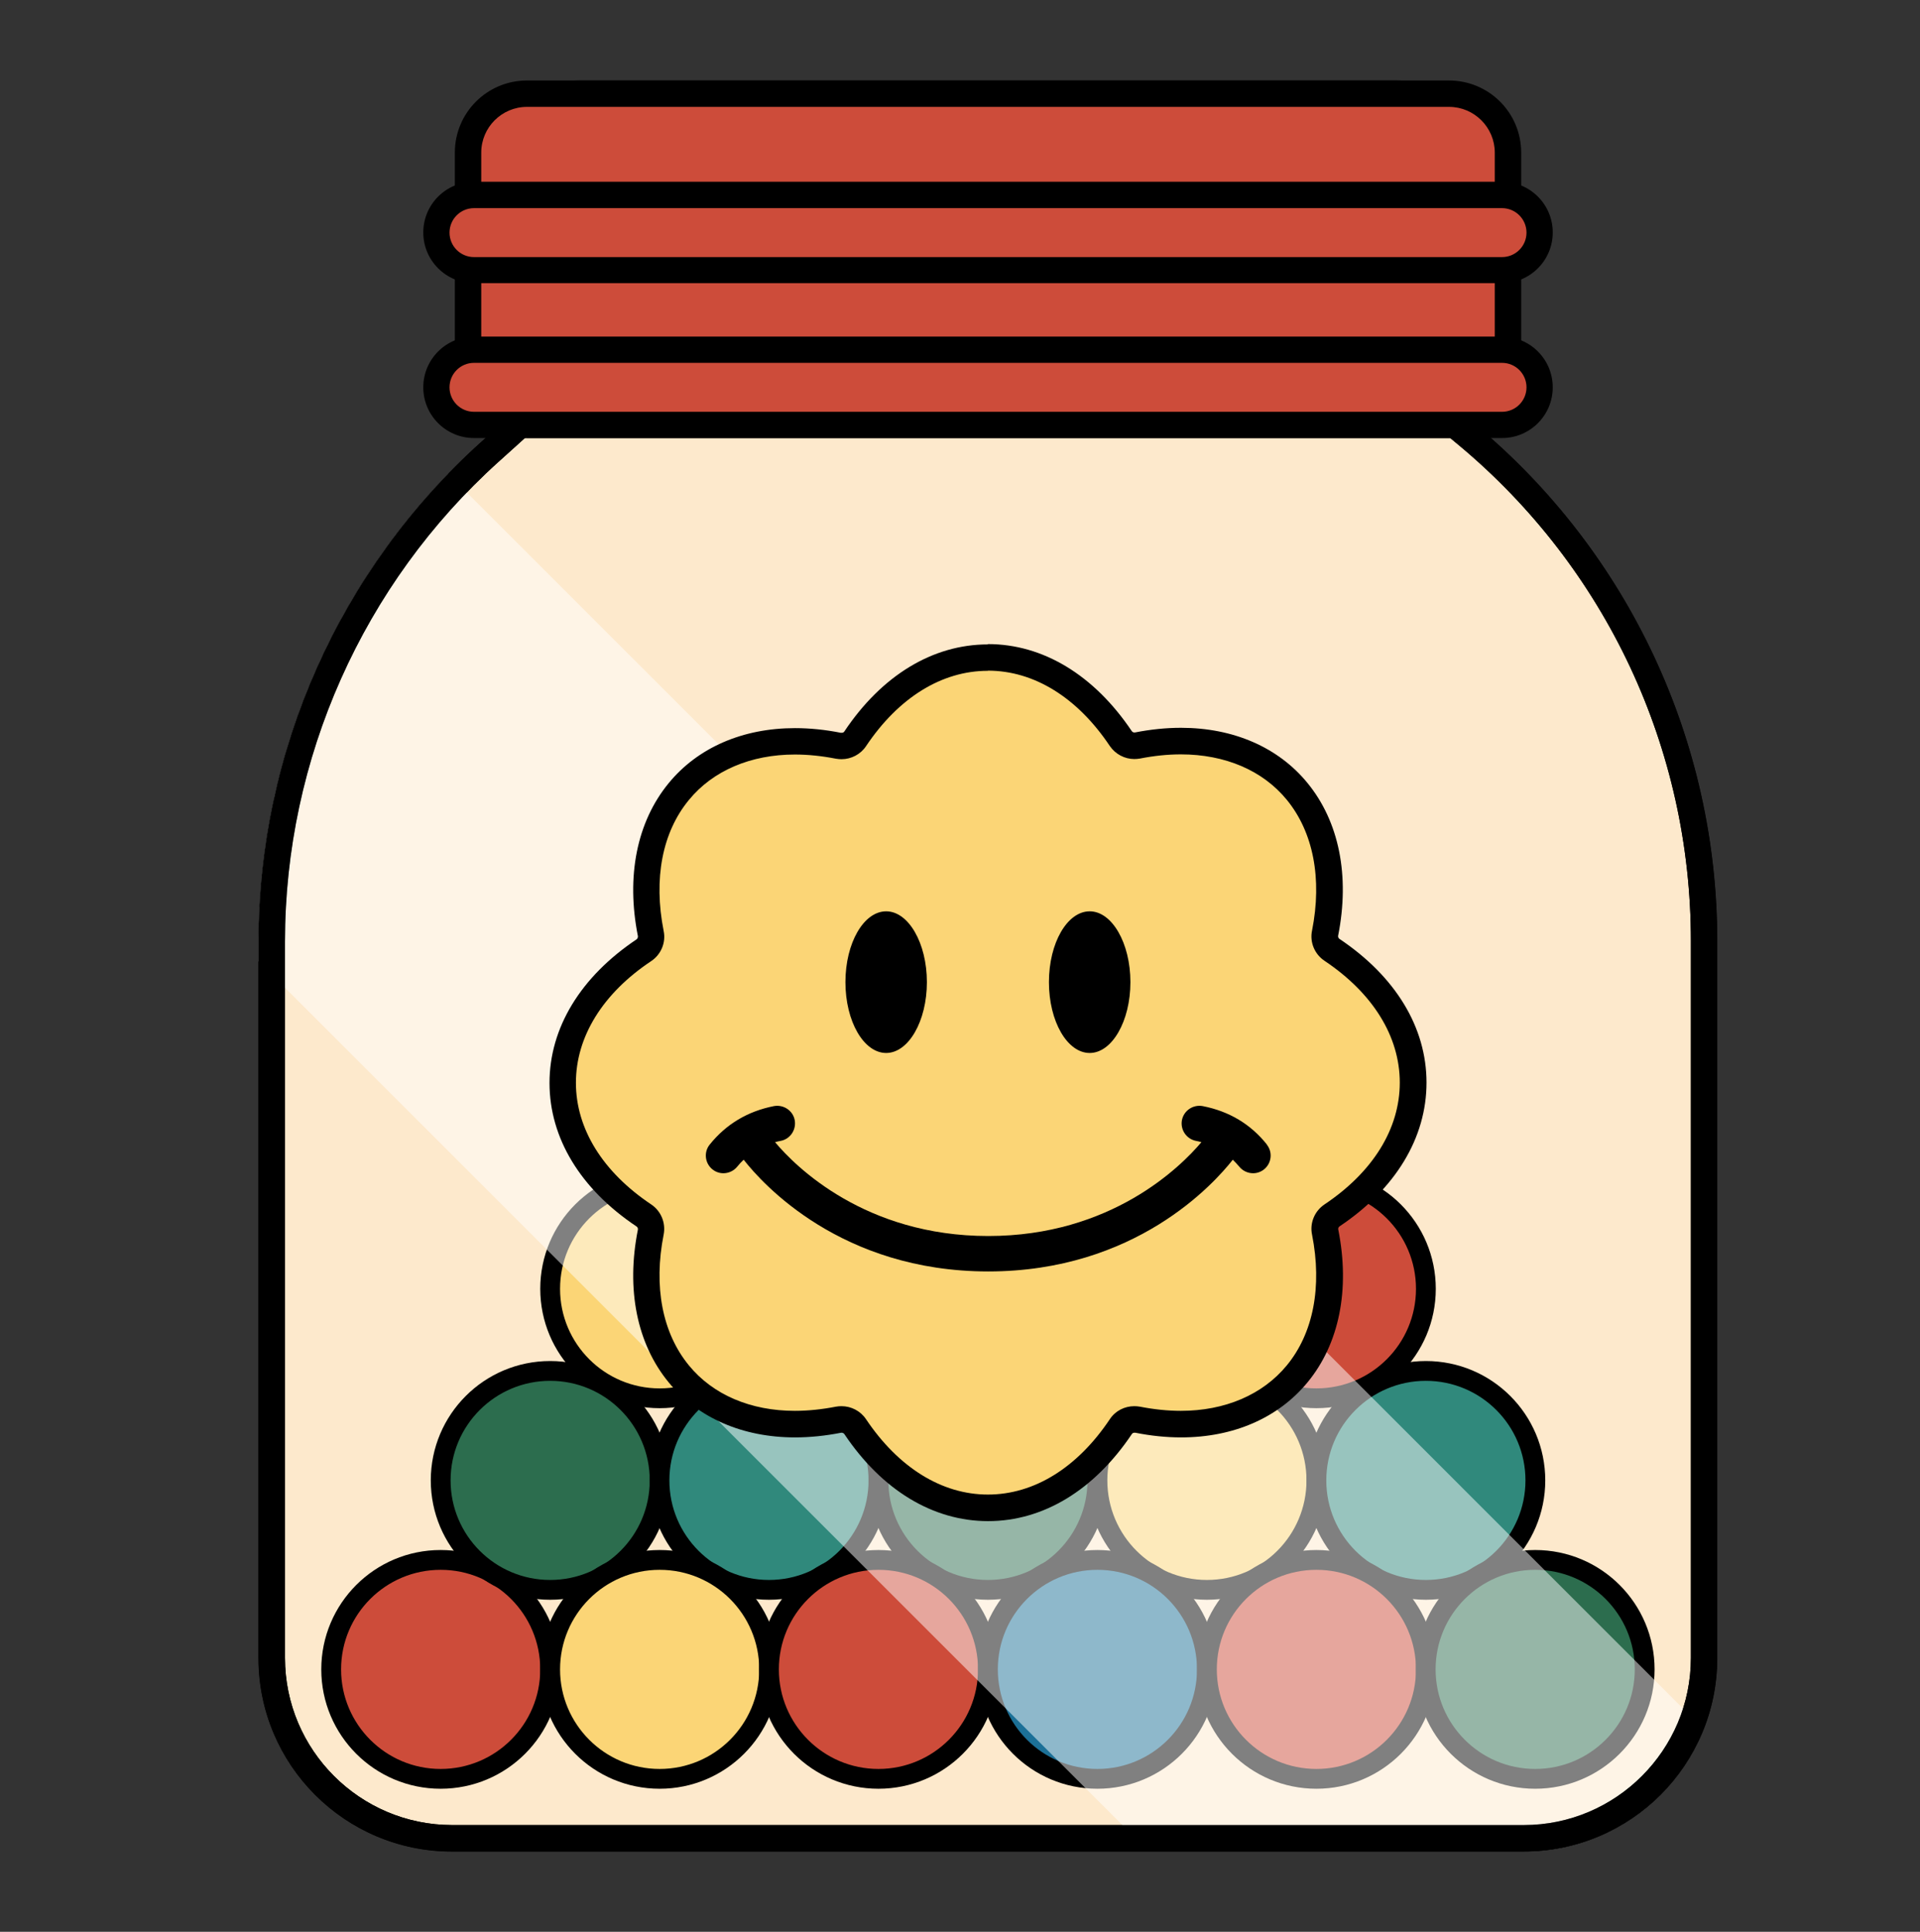 <svg xmlns="http://www.w3.org/2000/svg" fill="none" viewBox="0 0 159 160" height="160" width="159">
<rect x="0" y="0" width="159" height="160" fill="#333333" stroke="none"/>
<g clip-path="url(#clip0_3469_14422)">
<path fill="#FDE9CC" d="M37.441 152.24C29.215 152.24 22.508 145.547 22.508 137.307V77.973C22.508 62.533 29.095 47.747 40.561 37.413L42.535 35.64V13.16C42.535 10.187 44.961 7.76 47.934 7.76H115.694C118.668 7.76 121.094 10.187 121.094 13.16V35.68L121.481 36.013C133.961 46.413 141.121 61.693 141.121 77.933V137.32C141.121 145.547 134.428 152.253 126.188 152.253H37.441V152.24Z"></path>
<path fill="black" d="M115.694 8.853C116.84 8.853 117.92 9.307 118.734 10.12C119.547 10.933 120 12.013 120 13.16V35.173V36.2L120.787 36.853C133.014 47.04 140.027 62.013 140.027 77.933V137.32C140.027 144.947 133.814 151.16 126.187 151.16H37.44C29.814 151.16 23.6 144.947 23.6 137.32V77.987C23.6 62.853 30.054 48.373 41.294 38.24L42.907 36.787L43.627 36.133V13.16C43.627 10.787 45.56 8.853 47.934 8.853H115.694ZM115.694 6.667H47.934C44.347 6.667 41.44 9.573 41.44 13.16V35.173L39.827 36.627C28.107 47.187 21.4 62.213 21.4 78V137.333C21.4 146.187 28.574 153.36 37.427 153.36H126.174C135.027 153.36 142.2 146.187 142.2 137.333V77.947C142.2 61.427 134.867 45.76 122.174 35.187V13.16C122.174 9.573 119.267 6.667 115.68 6.667H115.694Z"></path>
<path stroke-miterlimit="10" stroke-width="1.64" stroke="black" fill="#CD4C3A" d="M36.492 147.333C41.5 147.333 45.559 143.274 45.559 138.267C45.559 133.259 41.5 129.2 36.492 129.2C31.485 129.2 27.426 133.259 27.426 138.267C27.426 143.274 31.485 147.333 36.492 147.333Z"></path>
<path stroke-miterlimit="10" stroke-width="1.64" stroke="black" fill="#2C6D4E" d="M45.561 131.68C50.568 131.68 54.627 127.621 54.627 122.613C54.627 117.606 50.568 113.547 45.561 113.547C40.553 113.547 36.494 117.606 36.494 122.613C36.494 127.621 40.553 131.68 45.561 131.68Z"></path>
<path stroke-miterlimit="10" stroke-width="1.64" stroke="black" fill="#FBD576" d="M54.627 115.813C59.635 115.813 63.694 111.754 63.694 106.747C63.694 101.739 59.635 97.68 54.627 97.68C49.62 97.68 45.56 101.739 45.56 106.747C45.56 111.754 49.62 115.813 54.627 115.813Z"></path>
<path stroke-miterlimit="10" stroke-width="1.64" stroke="black" fill="#2C6D4E" d="M63.68 99.947C68.687 99.947 72.747 95.887 72.747 90.88C72.747 85.873 68.687 81.813 63.68 81.813C58.673 81.813 54.613 85.873 54.613 90.88C54.613 95.887 58.673 99.947 63.68 99.947Z"></path>
<path stroke-miterlimit="10" stroke-width="1.64" stroke="black" fill="#1C7097" d="M81.813 99.947C86.82 99.947 90.879 95.887 90.879 90.88C90.879 85.873 86.82 81.813 81.813 81.813C76.805 81.813 72.746 85.873 72.746 90.88C72.746 95.887 76.805 99.947 81.813 99.947Z"></path>
<path stroke-miterlimit="10" stroke-width="1.64" stroke="black" fill="#30897C" d="M99.948 99.947C104.955 99.947 109.014 95.887 109.014 90.88C109.014 85.873 104.955 81.813 99.948 81.813C94.94 81.813 90.881 85.873 90.881 90.88C90.881 95.887 94.94 99.947 99.948 99.947Z"></path>
<path stroke-miterlimit="10" stroke-width="1.64" stroke="black" fill="#1C7097" d="M72.746 115.813C77.754 115.813 81.813 111.754 81.813 106.747C81.813 101.739 77.754 97.68 72.746 97.68C67.739 97.68 63.68 101.739 63.68 106.747C63.68 111.754 67.739 115.813 72.746 115.813Z"></path>
<path stroke-miterlimit="10" stroke-width="1.64" stroke="black" fill="#FBD576" d="M90.879 115.813C95.887 115.813 99.946 111.754 99.946 106.747C99.946 101.739 95.887 97.68 90.879 97.68C85.872 97.68 81.812 101.739 81.812 106.747C81.812 111.754 85.872 115.813 90.879 115.813Z"></path>
<path stroke-miterlimit="10" stroke-width="1.64" stroke="black" fill="#CD4C3A" d="M109.014 115.813C114.021 115.813 118.081 111.754 118.081 106.747C118.081 101.739 114.021 97.68 109.014 97.68C104.007 97.68 99.947 101.739 99.947 106.747C99.947 111.754 104.007 115.813 109.014 115.813Z"></path>
<path stroke-miterlimit="10" stroke-width="1.64" stroke="black" fill="#30897C" d="M63.68 131.68C68.687 131.68 72.747 127.621 72.747 122.613C72.747 117.606 68.687 113.547 63.68 113.547C58.673 113.547 54.613 117.606 54.613 122.613C54.613 127.621 58.673 131.68 63.68 131.68Z"></path>
<path stroke-miterlimit="10" stroke-width="1.64" stroke="black" fill="#2C6D4E" d="M81.813 131.68C86.82 131.68 90.879 127.621 90.879 122.613C90.879 117.606 86.82 113.547 81.813 113.547C76.805 113.547 72.746 117.606 72.746 122.613C72.746 127.621 76.805 131.68 81.813 131.68Z"></path>
<path stroke-miterlimit="10" stroke-width="1.64" stroke="black" fill="#FBD576" d="M99.948 131.68C104.955 131.68 109.014 127.621 109.014 122.613C109.014 117.606 104.955 113.547 99.948 113.547C94.94 113.547 90.881 117.606 90.881 122.613C90.881 127.621 94.94 131.68 99.948 131.68Z"></path>
<path stroke-miterlimit="10" stroke-width="1.64" stroke="black" fill="#30897C" d="M118.08 131.68C123.088 131.68 127.147 127.621 127.147 122.613C127.147 117.606 123.088 113.547 118.08 113.547C113.073 113.547 109.014 117.606 109.014 122.613C109.014 127.621 113.073 131.68 118.08 131.68Z"></path>
<path stroke-miterlimit="10" stroke-width="1.64" stroke="black" fill="#FBD576" d="M54.627 147.333C59.635 147.333 63.694 143.274 63.694 138.267C63.694 133.259 59.635 129.2 54.627 129.2C49.62 129.2 45.56 133.259 45.56 138.267C45.56 143.274 49.62 147.333 54.627 147.333Z"></path>
<path stroke-miterlimit="10" stroke-width="1.64" stroke="black" fill="#CD4C3A" d="M72.746 147.333C77.754 147.333 81.813 143.274 81.813 138.267C81.813 133.259 77.754 129.2 72.746 129.2C67.739 129.2 63.68 133.259 63.68 138.267C63.68 143.274 67.739 147.333 72.746 147.333Z"></path>
<path stroke-miterlimit="10" stroke-width="1.64" stroke="black" fill="#1C7097" d="M90.879 147.333C95.887 147.333 99.946 143.274 99.946 138.267C99.946 133.259 95.887 129.2 90.879 129.2C85.872 129.2 81.812 133.259 81.812 138.267C81.812 143.274 85.872 147.333 90.879 147.333Z"></path>
<path stroke-miterlimit="10" stroke-width="1.64" stroke="black" fill="#CD4C3A" d="M109.014 147.333C114.021 147.333 118.081 143.274 118.081 138.267C118.081 133.259 114.021 129.2 109.014 129.2C104.007 129.2 99.947 133.259 99.947 138.267C99.947 143.274 104.007 147.333 109.014 147.333Z"></path>
<path stroke-miterlimit="10" stroke-width="1.64" stroke="black" fill="#2C6D4E" d="M127.133 147.333C132.14 147.333 136.2 143.274 136.2 138.267C136.2 133.259 132.14 129.2 127.133 129.2C122.126 129.2 118.066 133.259 118.066 138.267C118.066 143.274 122.126 147.333 127.133 147.333Z"></path>
<path fill="white" d="M37.121 39.253C27.094 49.6 21.414 63.467 21.414 77.973V79.627L95.107 153.32H126.187C132.947 153.32 138.721 149.12 141.067 143.2L37.121 39.253Z" opacity="0.5"></path>
<path fill="#FBD576" d="M81.826 124.893C77.64 124.893 73.733 122.507 70.826 118.16C70.573 117.787 70.16 117.56 69.706 117.56C69.613 117.56 69.52 117.56 69.426 117.587C68.213 117.827 67 117.947 65.84 117.947C61.84 117.947 58.426 116.467 56.213 113.787C53.8 110.84 52.973 106.667 53.893 102.04C54 101.507 53.773 100.96 53.32 100.653C48.986 97.76 46.6 93.853 46.6 89.667C46.6 85.48 48.986 81.573 53.333 78.68C53.786 78.373 54.013 77.84 53.906 77.307C52.986 72.667 53.813 68.493 56.226 65.547C58.426 62.867 61.853 61.387 65.853 61.387C67.026 61.387 68.24 61.507 69.466 61.76C69.546 61.773 69.64 61.787 69.733 61.787C70.186 61.787 70.6 61.56 70.853 61.187C73.746 56.853 77.653 54.467 81.84 54.467C86.026 54.467 89.933 56.853 92.84 61.187C93.093 61.56 93.506 61.787 93.96 61.787C94.053 61.787 94.133 61.787 94.226 61.76C95.44 61.52 96.653 61.4 97.826 61.4C101.826 61.4 105.24 62.88 107.453 65.56C109.866 68.493 110.693 72.667 109.773 77.307C109.666 77.84 109.893 78.387 110.346 78.68C114.693 81.587 117.08 85.493 117.08 89.68C117.08 93.867 114.693 97.773 110.36 100.68C109.906 100.987 109.68 101.52 109.786 102.067C110.706 106.72 109.88 110.893 107.466 113.813C105.253 116.493 101.84 117.973 97.84 117.973C96.666 117.973 95.453 117.853 94.24 117.6C94.16 117.587 94.066 117.573 93.986 117.573C93.533 117.573 93.12 117.8 92.866 118.16C89.96 122.493 86.053 124.893 81.866 124.893H81.826Z"></path>
<path fill="black" d="M81.812 55.547C85.626 55.547 89.213 57.76 91.906 61.787C92.373 62.467 93.132 62.867 93.933 62.867C94.093 62.867 94.252 62.853 94.399 62.827C95.559 62.6 96.692 62.48 97.786 62.48C101.453 62.48 104.573 63.813 106.559 66.24C108.759 68.92 109.506 72.773 108.653 77.08C108.453 78.04 108.866 79.027 109.679 79.573C113.706 82.267 115.919 85.853 115.919 89.667C115.919 93.48 113.706 97.067 109.679 99.76C108.866 100.307 108.453 101.293 108.653 102.253C109.506 106.573 108.759 110.427 106.559 113.093C104.559 115.52 101.439 116.853 97.786 116.853C96.692 116.853 95.559 116.733 94.399 116.507C94.239 116.48 94.079 116.467 93.933 116.467C93.132 116.467 92.359 116.853 91.906 117.547C89.213 121.573 85.626 123.787 81.812 123.787C77.999 123.787 74.412 121.56 71.719 117.547C71.266 116.867 70.493 116.467 69.692 116.467C69.532 116.467 69.373 116.48 69.226 116.507C68.066 116.733 66.919 116.853 65.826 116.853C62.159 116.853 59.039 115.52 57.053 113.093C54.852 110.413 54.106 106.56 54.959 102.253C55.146 101.293 54.746 100.307 53.932 99.76C49.906 97.067 47.693 93.48 47.693 89.68C47.693 85.88 49.906 82.28 53.932 79.6C54.746 79.053 55.159 78.067 54.959 77.107C54.106 72.787 54.839 68.933 57.053 66.253C59.039 63.827 62.172 62.493 65.826 62.493C66.919 62.493 68.066 62.613 69.226 62.84C69.386 62.867 69.546 62.88 69.692 62.88C70.493 62.88 71.266 62.48 71.719 61.8C74.412 57.773 77.999 55.56 81.799 55.56M81.812 53.373C77.252 53.373 73.026 55.933 69.919 60.587C69.879 60.653 69.799 60.693 69.706 60.693C69.679 60.693 69.653 60.693 69.626 60.693C68.359 60.44 67.079 60.307 65.839 60.307C61.506 60.307 57.786 61.92 55.373 64.867C52.746 68.067 51.839 72.56 52.826 77.533C52.839 77.627 52.799 77.733 52.719 77.8C48.079 80.907 45.506 85.133 45.506 89.693C45.506 94.253 48.066 98.48 52.719 101.587C52.799 101.64 52.839 101.747 52.826 101.84C51.839 106.8 52.746 111.293 55.373 114.493C57.786 117.44 61.506 119.053 65.839 119.053C67.079 119.053 68.359 118.92 69.653 118.667C69.653 118.667 69.679 118.667 69.706 118.667C69.786 118.667 69.866 118.707 69.919 118.773C73.039 123.427 77.266 125.987 81.826 125.987C86.386 125.987 90.612 123.427 93.733 118.773C93.799 118.667 93.906 118.667 93.946 118.667C93.972 118.667 93.999 118.667 94.026 118.667C95.293 118.92 96.573 119.053 97.812 119.053C102.146 119.053 105.853 117.44 108.279 114.493C110.906 111.307 111.813 106.813 110.826 101.84C110.799 101.733 110.853 101.627 110.933 101.573C115.573 98.467 118.133 94.24 118.133 89.667C118.133 85.093 115.573 80.88 110.919 77.76C110.839 77.707 110.799 77.6 110.813 77.507C111.799 72.533 110.893 68.04 108.266 64.84C105.853 61.893 102.133 60.28 97.799 60.28C96.559 60.28 95.279 60.413 93.986 60.667C93.986 60.667 93.959 60.667 93.933 60.667C93.853 60.667 93.772 60.627 93.719 60.547C90.599 55.907 86.373 53.347 81.812 53.347V53.373Z"></path>
<path fill="black" d="M104.919 94.8C103.572 93.107 101.785 92.04 99.599 91.613C98.812 91.467 98.039 91.973 97.879 92.773C97.732 93.56 98.239 94.333 99.039 94.493C99.199 94.52 99.345 94.56 99.492 94.6C97.785 96.627 92.025 102.373 81.839 102.373C71.652 102.373 65.879 96.627 64.185 94.6C64.332 94.56 64.492 94.52 64.652 94.493C65.439 94.347 65.959 93.573 65.812 92.773C65.665 91.987 64.892 91.467 64.092 91.613C61.919 92.04 60.132 93.107 58.772 94.8C58.265 95.427 58.372 96.347 58.999 96.853C59.265 97.067 59.585 97.173 59.905 97.173C60.332 97.173 60.759 96.987 61.052 96.627C61.225 96.413 61.399 96.227 61.585 96.053C63.145 98.053 69.665 105.307 81.839 105.307C94.012 105.307 100.519 98.053 102.092 96.053C102.279 96.227 102.452 96.427 102.625 96.627C102.919 96.987 103.345 97.173 103.772 97.173C104.092 97.173 104.412 97.067 104.679 96.853C105.305 96.347 105.412 95.427 104.905 94.8H104.919Z"></path>
<path fill="black" d="M90.239 87.213C92.092 87.213 93.612 84.573 93.612 81.347C93.612 78.12 92.092 75.48 90.239 75.48C88.385 75.48 86.865 78.093 86.865 81.347C86.865 84.6 88.385 87.213 90.239 87.213Z" clip-rule="evenodd" fill-rule="evenodd"></path>
<path fill="black" d="M73.385 87.213C75.238 87.213 76.758 84.573 76.758 81.347C76.758 78.12 75.238 75.48 73.385 75.48C71.532 75.48 70.012 78.093 70.012 81.347C70.012 84.6 71.532 87.213 73.385 87.213Z" clip-rule="evenodd" fill-rule="evenodd"></path>
<path fill="black" d="M120.001 17.707V35.173V36.2L120.787 36.853C133.014 47.04 140.027 62.013 140.027 77.933V137.32C140.027 144.947 133.814 151.16 126.187 151.16H37.441C29.814 151.16 23.601 144.947 23.601 137.32V77.987C23.601 62.853 30.054 48.373 41.294 38.24L42.907 36.787L43.627 36.133V17.693H119.987M122.187 15.52H41.454V35.16L39.841 36.613C28.121 47.173 21.414 62.2 21.414 77.987V137.32C21.414 146.173 28.587 153.347 37.441 153.347H126.187C135.041 153.347 142.214 146.173 142.214 137.32V77.933C142.214 61.413 134.881 45.747 122.187 35.173V15.533V15.52Z"></path>
<path fill="#CD4C3A" d="M43.64 7.76H120C122.693 7.76 124.88 9.947 124.88 12.64V30.307C124.88 33 122.693 35.187 120 35.187H43.64C40.946 35.187 38.76 33 38.76 30.307V12.64C38.76 9.947 40.946 7.76 43.64 7.76Z"></path>
<path fill="black" d="M119.999 8.853C122.093 8.853 123.786 10.56 123.786 12.64V30.307C123.786 32.4 122.079 34.093 119.999 34.093H43.639C41.546 34.093 39.853 32.387 39.853 30.307V12.64C39.853 10.547 41.559 8.853 43.639 8.853H119.999ZM119.999 6.667H43.639C40.333 6.667 37.666 9.347 37.666 12.64V30.307C37.666 33.613 40.346 36.28 43.639 36.28H119.999C123.306 36.28 125.973 33.6 125.973 30.307V12.64C125.973 9.333 123.293 6.667 119.999 6.667Z"></path>
<path fill="#CD4C3A" d="M39.253 35.187C37.533 35.187 36.147 33.787 36.147 32.08C36.147 30.373 37.547 28.973 39.253 28.973H124.386C126.106 28.973 127.493 30.373 127.493 32.08C127.493 33.787 126.093 35.187 124.386 35.187H39.253Z"></path>
<path fill="black" d="M124.386 30.053C125.506 30.053 126.413 30.96 126.413 32.08C126.413 33.2 125.506 34.107 124.386 34.107H39.253C38.133 34.107 37.226 33.2 37.226 32.08C37.226 30.96 38.133 30.053 39.253 30.053H124.386ZM124.386 27.88H39.253C36.933 27.88 35.053 29.76 35.053 32.08C35.053 34.4 36.933 36.28 39.253 36.28H124.386C126.706 36.28 128.586 34.4 128.586 32.08C128.586 29.76 126.706 27.88 124.386 27.88Z"></path>
<path fill="#CD4C3A" d="M39.253 22.373C37.533 22.373 36.147 20.973 36.147 19.267C36.147 17.56 37.547 16.16 39.253 16.16H124.386C126.106 16.16 127.493 17.56 127.493 19.267C127.493 20.973 126.093 22.373 124.386 22.373H39.253Z"></path>
<path fill="black" d="M124.386 17.24C125.506 17.24 126.413 18.147 126.413 19.267C126.413 20.387 125.506 21.293 124.386 21.293H39.253C38.133 21.293 37.226 20.387 37.226 19.267C37.226 18.147 38.133 17.24 39.253 17.24H124.386ZM124.386 15.053H39.253C36.933 15.053 35.053 16.933 35.053 19.253C35.053 21.573 36.933 23.453 39.253 23.453H124.386C126.706 23.453 128.586 21.573 128.586 19.253C128.586 16.933 126.706 15.053 124.386 15.053Z"></path>
</g>
<defs>
<clipPath id="clip0_3469_14422">
<rect fill="white" height="160" width="160"></rect>
</clipPath>
</defs>
</svg>
